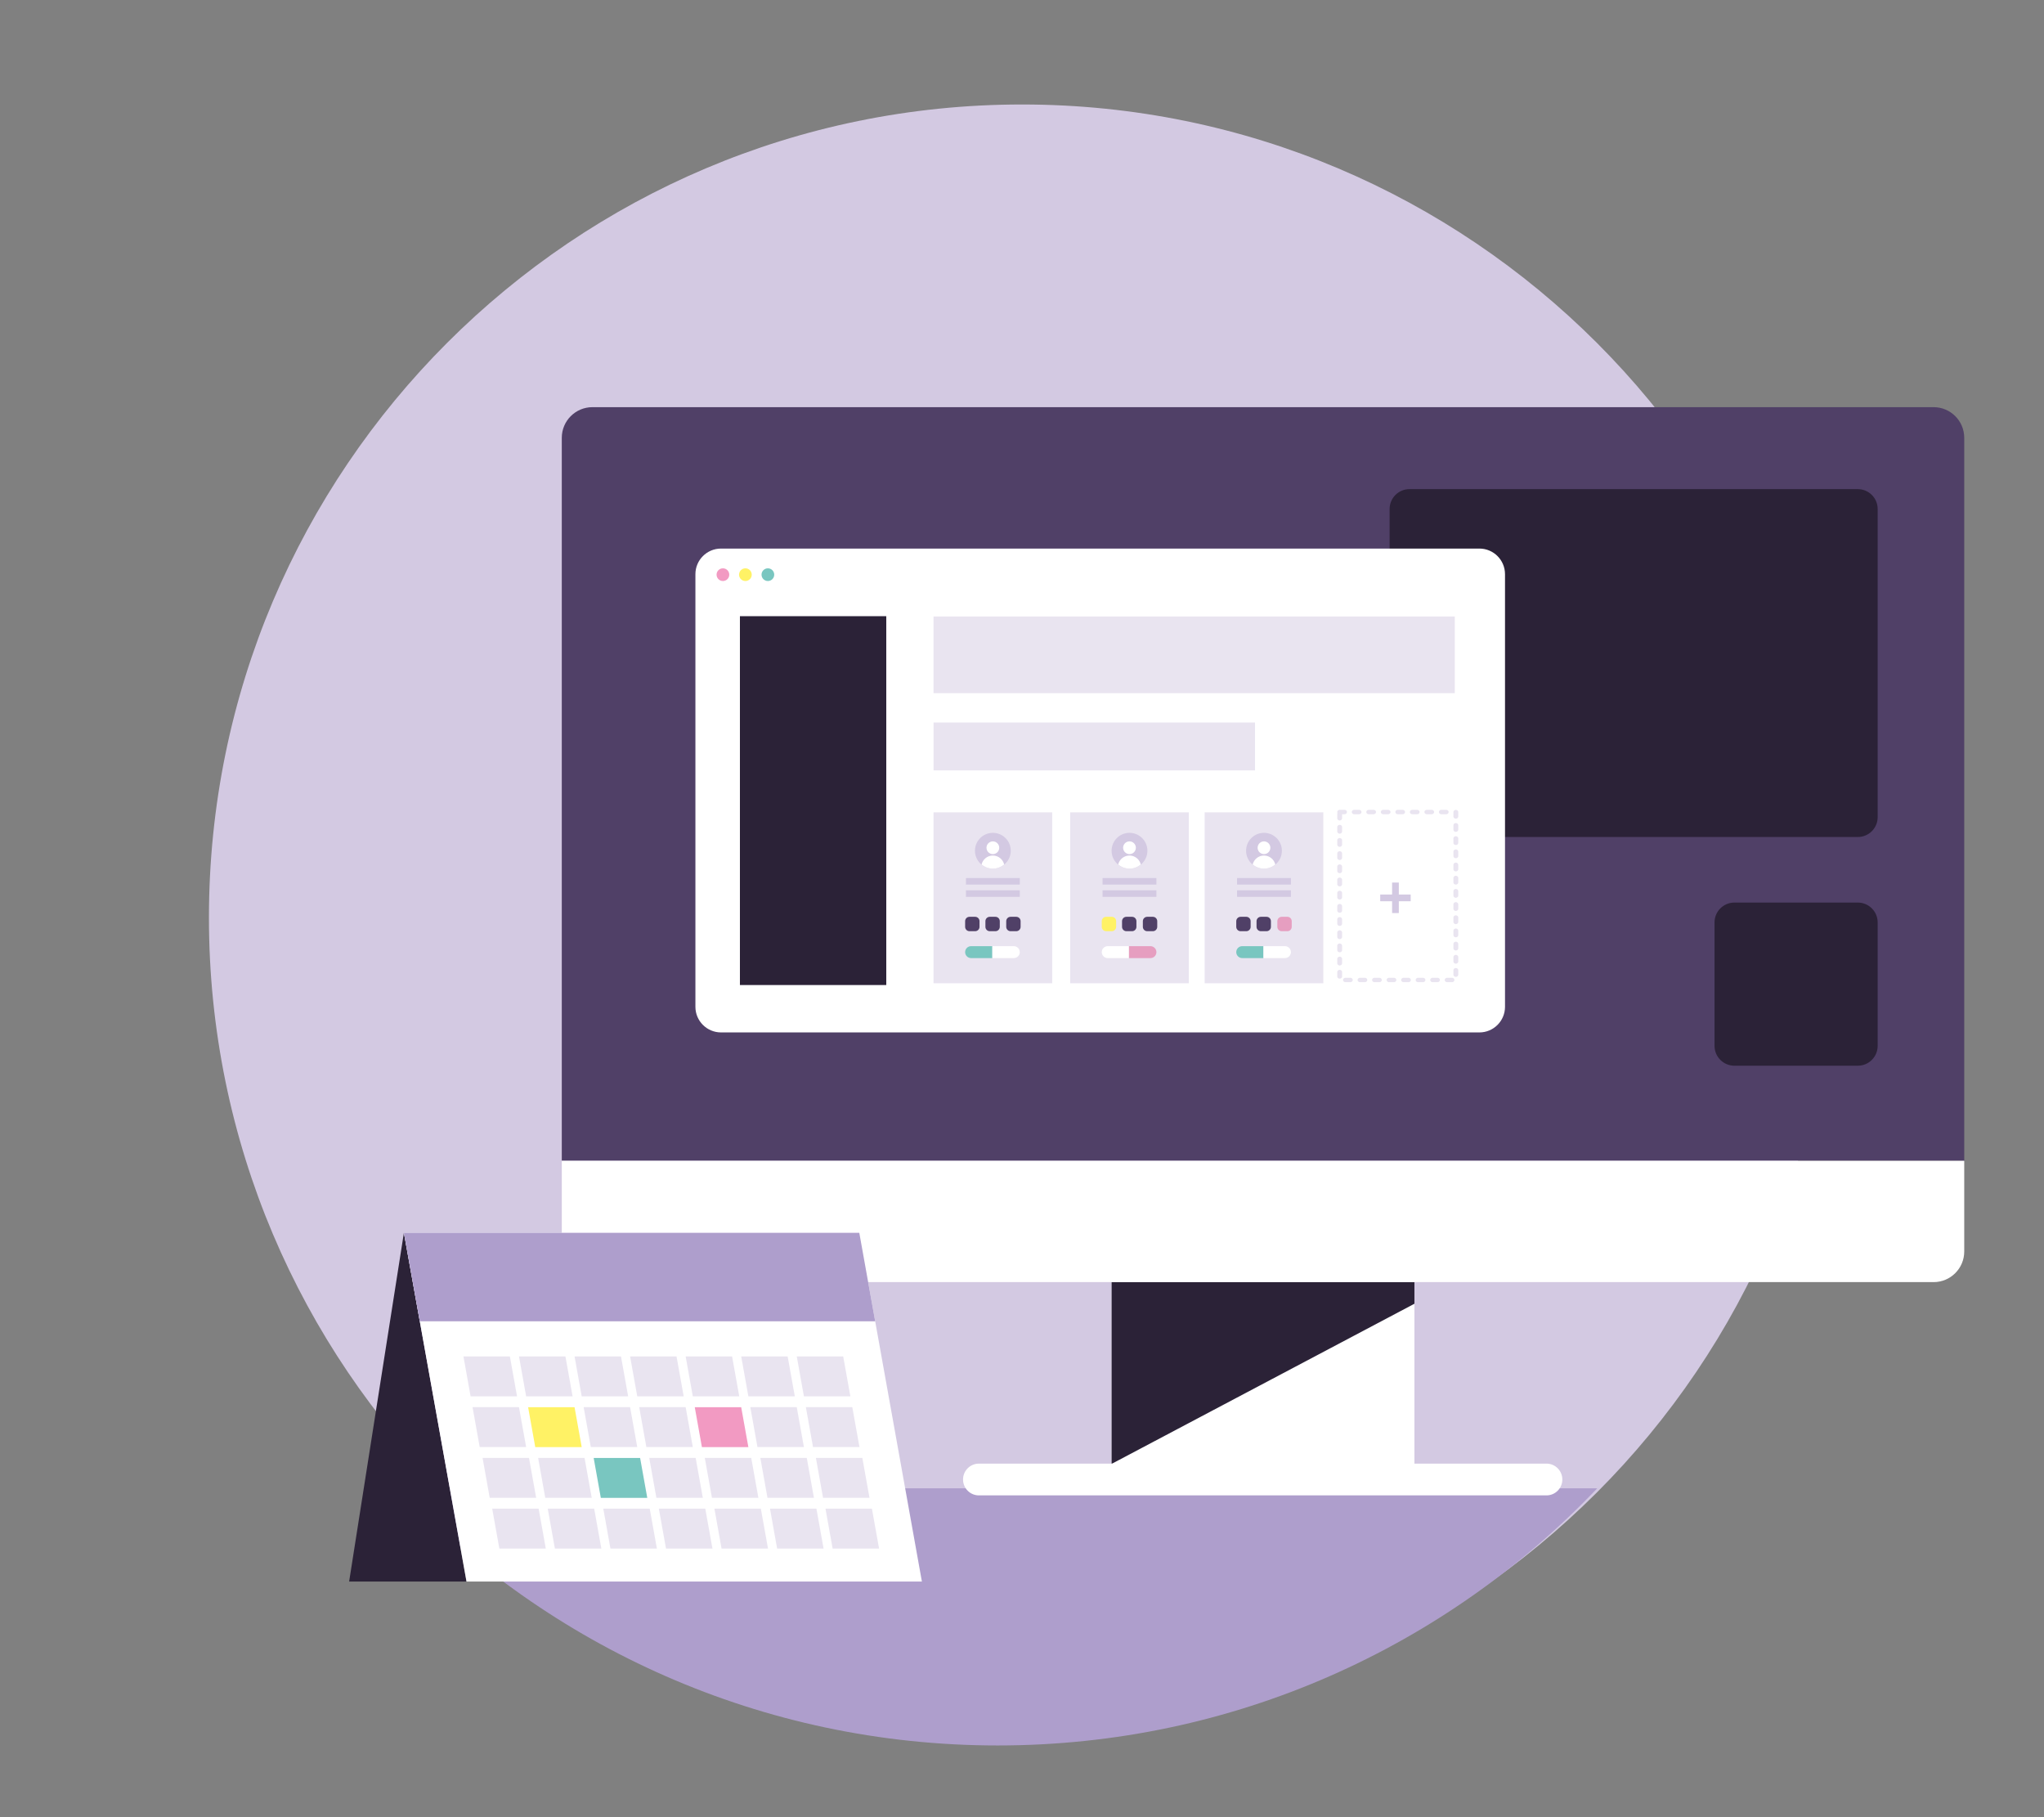 <?xml version="1.0" encoding="utf-8"?>
<svg xmlns="http://www.w3.org/2000/svg" xmlns:serif="http://www.serif.com/" xmlns:xlink="http://www.w3.org/1999/xlink" width="100%" height="100%" viewBox="0 0 450 400" version="1.1" style="fill-rule:evenodd;clip-rule:evenodd;stroke-linecap:round;stroke-linejoin:round;">
    <rect x="0" y="0" width="450" height="400" fill="#808080" stroke="none"/>
    <g>
        <g transform="matrix(1,0,0,1,225,202)">
            <g>
                <path d="M0,-179C98.79,-179 179,-98.79 179,0C179,98.79 98.79,179 0,179C-98.79,179 -179,98.79 -179,0C-179,-98.79 -98.79,-179 0,-179Z" style="fill:rgb(211,201,226);fill-rule:nonzero;"/>
                <path d="M0,-179C98.79,-179 179,-98.79 179,0C179,98.79 98.79,179 0,179C-98.79,179 -179,98.79 -179,0C-179,-98.79 -98.79,-179 0,-179Z" style="fill-opacity:0;fill-rule:nonzero;"/>
            </g>
        </g>
        <g transform="matrix(1,0,0,1,219.646,355.913)">
            <g>
                <path d="M0,28.3C51.94,28.3 98.803,6.568 131.995,-28.3L-131.995,-28.3C-98.803,6.568 -51.94,28.3 0,28.3Z" style="fill:rgb(174,158,204);fill-rule:nonzero;"/>
            </g>
        </g>
        <g transform="matrix(0.95,0,0,0.95,123.445,89.386)">
            <g transform="matrix(1,0,0,1,162.754,225.853)">
                <rect x="-35.09" y="-22.868" width="70.18" height="45.736" style="fill:white;fill-rule:nonzero;"/>
            </g>
            <g transform="matrix(1,0,0,1,162.753,224.043)">
                <path d="M-35.089,-21.058L-35.089,21.058L35.089,-16.046L35.089,-21.058L-35.089,-21.058Z" style="fill:rgb(43,34,55);fill-rule:nonzero;"/>
            </g>
            <g transform="matrix(1,0,0,1,162.679,248.74)">
                <path d="M65.835,3.66L-65.685,3.66C-67.718,3.702 -69.398,2.087 -69.44,0.054C-69.481,-1.978 -67.867,-3.66 -65.834,-3.701C-65.784,-3.702 -65.735,-3.702 -65.685,-3.701L65.835,-3.701C67.868,-3.66 69.482,-1.978 69.44,0.054C69.4,2.029 67.809,3.62 65.835,3.66Z" style="fill:white;fill-rule:nonzero;"/>
            </g>
            <g transform="matrix(1,0,0,1,162.754,87.559)">
                <path d="M162.505,-80.205C162.505,-84.128 159.324,-87.308 155.401,-87.308L-155.401,-87.308C-159.324,-87.308 -162.505,-84.128 -162.505,-80.205L-162.505,87.308L162.505,87.308L162.505,-80.205Z" style="fill:rgb(80,64,103);fill-rule:nonzero;"/>
            </g>
            <g transform="matrix(1,0,0,1,162.755,188.927)">
                <path d="M-155.4,14.058L155.4,14.058C159.323,14.058 162.504,10.879 162.504,6.955L162.504,-14.058L-162.504,-14.058L-162.504,6.955C-162.504,10.878 -159.323,14.058 -155.4,14.058Z" style="fill:white;fill-rule:nonzero;"/>
            </g>
        </g>
        <g transform="matrix(0.94,0,0,0.94,359.656,145.955)">
            <g>
                <path d="M-52.499,-40.731L52.501,-40.731C55.071,-40.731 57.154,-38.647 57.154,-36.077L57.154,36.078C57.154,38.648 55.071,40.731 52.501,40.731L-52.499,40.731C-55.069,40.731 -57.154,38.648 -57.154,36.078L-57.154,-36.077C-57.154,-38.647 -55.069,-40.731 -52.499,-40.731Z" style="fill:rgb(43,34,55);fill-rule:nonzero;"/>
            </g>
        </g>
        <g transform="matrix(0.94,0,0,0.94,395.423,216.63)">
            <g>
                <path d="M-14.449,-19.104L14.45,-19.104C17.02,-19.104 19.104,-17.019 19.104,-14.449L19.104,14.451C19.104,17.021 17.02,19.104 14.45,19.104L-14.449,19.104C-17.019,19.104 -19.104,17.021 -19.104,14.451L-19.104,-14.449C-19.104,-17.019 -17.019,-19.104 -14.449,-19.104Z" style="fill:rgb(43,34,55);fill-rule:nonzero;"/>
            </g>
        </g>
        <g transform="matrix(0.94,0,0,0.94,21.5,15)">
            <clipPath id="_clip1">
                <rect x="0" y="0" width="450" height="400"/>
            </clipPath>
            <g clip-path="url(#_clip1)">
                <g transform="matrix(1,0,0,1,234.807,169.154)">
                    <g>
                        <path d="M94.808,-50.653L94.808,50.653C94.808,53.965 92.119,56.653 88.808,56.653L-88.808,56.653C-92.119,56.653 -94.808,53.965 -94.808,50.653L-94.808,-50.653C-94.808,-53.965 -92.119,-56.653 -88.808,-56.653L88.808,-56.653C92.119,-56.653 94.808,-53.965 94.808,-50.653Z" style="fill:white;fill-rule:nonzero;"/>
                        <path d="M94.808,-50.653L94.808,50.653C94.808,53.965 92.119,56.653 88.808,56.653L-88.808,56.653C-92.119,56.653 -94.808,53.965 -94.808,50.653L-94.808,-50.653C-94.808,-53.965 -92.119,-56.653 -88.808,-56.653L88.808,-56.653C92.119,-56.653 94.808,-53.965 94.808,-50.653Z" style="fill-opacity:0;fill-rule:nonzero;"/>
                    </g>
                </g>
                <g>
                    <g transform="matrix(1,0,0,1,146.442,118.613)">
                        <g>
                            <path d="M0,-1.487C0.821,-1.487 1.487,-0.821 1.487,0C1.487,0.822 0.821,1.487 0,1.487C-0.821,1.487 -1.487,0.822 -1.487,0C-1.487,-0.821 -0.821,-1.487 0,-1.487Z" style="fill:rgb(242,154,194);fill-rule:nonzero;"/>
                        </g>
                    </g>
                    <g transform="matrix(1,0,0,1,151.707,118.613)">
                        <g>
                            <path d="M0,-1.487C0.821,-1.487 1.487,-0.821 1.487,0C1.487,0.822 0.821,1.487 0,1.487C-0.821,1.487 -1.487,0.822 -1.487,0C-1.487,-0.821 -0.821,-1.487 0,-1.487Z" style="fill:rgb(255,242,101);fill-rule:nonzero;"/>
                        </g>
                    </g>
                    <g transform="matrix(1,0,0,1,156.972,118.613)">
                        <g>
                            <path d="M0,-1.487C0.821,-1.487 1.487,-0.821 1.487,0C1.487,0.822 0.821,1.487 0,1.487C-0.821,1.487 -1.487,0.822 -1.487,0C-1.487,-0.821 -0.821,-1.487 0,-1.487Z" style="fill:rgb(121,198,192);fill-rule:nonzero;"/>
                        </g>
                    </g>
                </g>
                <g transform="matrix(1,0,0,1,167.562,171.522)">
                    <g>
                        <rect x="-17.138" y="-43.187" width="34.276" height="86.374" style="fill:rgb(43,34,55);fill-rule:nonzero;"/>
                    </g>
                </g>
                <g transform="matrix(1,0,0,1,195.769,128.403)">
                    <g opacity="0.5">
                        <g transform="matrix(1,0,0,1,38.231,73.597)">
                            <path d="M-38.231,-55.644L83.85,-55.644L83.85,-73.597L-38.231,-73.597L-38.231,-55.644ZM-960,-540L960,-540L960,540L-960,540L-960,-540ZM-960,540L960,540L960,-540L-960,-540L-960,540Z" style="fill:rgb(211,201,226);fill-rule:nonzero;"/>
                        </g>
                    </g>
                </g>
                <g transform="matrix(1,0,0,1,195.769,153.235)">
                    <g opacity="0.5">
                        <g transform="matrix(1,0,0,1,37.646,5.606)">
                            <rect x="-37.647" y="-5.607" width="75.294" height="11.214" style="fill:rgb(211,201,226);fill-rule:nonzero;"/>
                        </g>
                    </g>
                </g>
                <g>
                    <clipPath id="_clip2">
                        <rect x="0" y="0" width="450" height="400"/>
                    </clipPath>
                    <g clip-path="url(#_clip2)">
                        <g transform="matrix(1,0,0,1,195.769,174.265)">
                            <g opacity="0.5">
                                <g transform="matrix(1,0,0,1,38.231,27.735)">
                                    <path d="M-38.231,12.301L-10.44,12.301L-10.44,-27.735L-38.231,-27.735L-38.231,12.301ZM-960,-540L960,-540L960,540L-960,540L-960,-540ZM-960,540L960,540L960,-540L-960,-540L-960,540Z" style="fill:rgb(211,201,226);fill-rule:nonzero;"/>
                                </g>
                            </g>
                        </g>
                        <g transform="matrix(1,0,0,1,205.222,178.819)">
                            <g transform="matrix(1,0,0,1,4.443,4.443)">
                                <path d="M0,-4.193C2.316,-4.193 4.193,-2.316 4.193,0C4.193,2.316 2.316,4.193 0,4.193C-2.316,4.193 -4.193,2.316 -4.193,0C-4.193,-2.316 -2.316,-4.193 0,-4.193Z" style="fill:rgb(211,201,226);fill-rule:nonzero;"/>
                            </g>
                            <g transform="matrix(1,0,0,1,4.443,3.742)">
                                <path d="M0,-1.492C-0.824,-1.492 -1.492,-0.824 -1.492,0C-1.492,0.824 -0.824,1.492 0,1.492C0.824,1.492 1.492,0.824 1.492,0C1.492,-0.824 0.824,-1.492 0,-1.492Z" style="fill:white;fill-rule:nonzero;"/>
                            </g>
                            <g transform="matrix(1,0,0,1,4.443,7.101)">
                                <path d="M0,-1.535C-1.291,-1.535 -2.366,-0.637 -2.65,0.567C-1.926,1.163 -1.011,1.535 0,1.535C1.011,1.535 1.926,1.163 2.65,0.567C2.366,-0.637 1.291,-1.535 0,-1.535Z" style="fill:white;fill-rule:nonzero;"/>
                            </g>
                        </g>
                        <g transform="matrix(1,0,0,1,209.664,190.42)">
                            <g>
                                <rect x="-6.306" y="-0.764" width="12.612" height="1.528" style="fill:rgb(211,201,226);fill-rule:nonzero;"/>
                            </g>
                        </g>
                        <g transform="matrix(1,0,0,1,209.664,193.295)">
                            <g>
                                <rect x="-6.306" y="-0.764" width="12.612" height="1.528" style="fill:rgb(211,201,226);fill-rule:nonzero;"/>
                            </g>
                        </g>
                        <g transform="matrix(1,0,0,1,204.854,200.417)">
                            <g>
                                <path d="M-0.664,-1.684L0.665,-1.684C1.228,-1.684 1.684,-1.227 1.684,-0.664L1.684,0.665C1.684,1.228 1.228,1.684 0.665,1.684L-0.664,1.684C-1.227,1.684 -1.684,1.228 -1.684,0.665L-1.684,-0.664C-1.684,-1.227 -1.227,-1.684 -0.664,-1.684Z" style="fill:rgb(80,64,103);fill-rule:nonzero;"/>
                            </g>
                        </g>
                        <g transform="matrix(1,0,0,1,209.604,200.417)">
                            <g>
                                <path d="M-0.664,-1.684L0.665,-1.684C1.228,-1.684 1.684,-1.227 1.684,-0.664L1.684,0.665C1.684,1.228 1.228,1.684 0.665,1.684L-0.664,1.684C-1.227,1.684 -1.684,1.228 -1.684,0.665L-1.684,-0.664C-1.684,-1.227 -1.227,-1.684 -0.664,-1.684Z" style="fill:rgb(80,64,103);fill-rule:nonzero;"/>
                            </g>
                        </g>
                        <g transform="matrix(1,0,0,1,214.479,200.417)">
                            <g>
                                <path d="M-0.664,-1.684L0.665,-1.684C1.228,-1.684 1.684,-1.227 1.684,-0.664L1.684,0.665C1.684,1.228 1.228,1.684 0.665,1.684L-0.664,1.684C-1.227,1.684 -1.684,1.228 -1.684,0.665L-1.684,-0.664C-1.684,-1.227 -1.227,-1.684 -0.664,-1.684Z" style="fill:rgb(80,64,103);fill-rule:nonzero;"/>
                            </g>
                        </g>
                        <g transform="matrix(1,0,0,1,206.356,207.003)">
                            <g>
                                <path d="M-1.789,-1.397C-2.561,-1.397 -3.186,-0.771 -3.186,0C-3.186,0.772 -2.561,1.397 -1.789,1.397L3.186,1.397L3.186,-1.397L-1.789,-1.397Z" style="fill:rgb(121,198,192);fill-rule:nonzero;"/>
                            </g>
                        </g>
                        <g transform="matrix(1,0,0,1,212.756,207.003)">
                            <g>
                                <path d="M1.817,-1.397L-3.214,-1.397L-3.214,1.397L1.817,1.397C2.589,1.397 3.214,0.772 3.214,0C3.214,-0.771 2.589,-1.397 1.817,-1.397Z" style="fill:white;fill-rule:nonzero;"/>
                            </g>
                        </g>
                    </g>
                </g>
                <g>
                    <clipPath id="_clip3">
                        <rect x="0" y="0" width="450" height="400"/>
                    </clipPath>
                    <g clip-path="url(#_clip3)">
                        <g transform="matrix(1,0,0,1,227.769,174.265)">
                            <g opacity="0.5">
                                <g transform="matrix(1,0,0,1,38.231,27.735)">
                                    <path d="M-38.231,12.301L-10.44,12.301L-10.44,-27.735L-38.231,-27.735L-38.231,12.301ZM-960,-540L960,-540L960,540L-960,540L-960,-540ZM-960,540L960,540L960,-540L-960,-540L-960,540Z" style="fill:rgb(211,201,226);fill-rule:nonzero;"/>
                                </g>
                            </g>
                        </g>
                        <g transform="matrix(1,0,0,1,237.222,178.819)">
                            <g transform="matrix(1,0,0,1,4.443,4.443)">
                                <path d="M0,-4.193C2.316,-4.193 4.193,-2.316 4.193,0C4.193,2.316 2.316,4.193 0,4.193C-2.316,4.193 -4.193,2.316 -4.193,0C-4.193,-2.316 -2.316,-4.193 0,-4.193Z" style="fill:rgb(211,201,226);fill-rule:nonzero;"/>
                            </g>
                            <g transform="matrix(1,0,0,1,4.443,3.742)">
                                <path d="M0,-1.492C-0.824,-1.492 -1.492,-0.824 -1.492,0C-1.492,0.824 -0.824,1.492 0,1.492C0.824,1.492 1.492,0.824 1.492,0C1.492,-0.824 0.824,-1.492 0,-1.492Z" style="fill:white;fill-rule:nonzero;"/>
                            </g>
                            <g transform="matrix(1,0,0,1,4.443,7.101)">
                                <path d="M0,-1.535C-1.291,-1.535 -2.366,-0.637 -2.65,0.567C-1.926,1.163 -1.011,1.535 0,1.535C1.011,1.535 1.926,1.163 2.65,0.567C2.366,-0.637 1.291,-1.535 0,-1.535Z" style="fill:white;fill-rule:nonzero;"/>
                            </g>
                        </g>
                        <g transform="matrix(1,0,0,1,241.664,190.42)">
                            <g>
                                <rect x="-6.306" y="-0.764" width="12.612" height="1.528" style="fill:rgb(211,201,226);fill-rule:nonzero;"/>
                            </g>
                        </g>
                        <g transform="matrix(1,0,0,1,241.664,193.295)">
                            <g>
                                <rect x="-6.306" y="-0.764" width="12.612" height="1.528" style="fill:rgb(211,201,226);fill-rule:nonzero;"/>
                            </g>
                        </g>
                        <g transform="matrix(1,0,0,1,236.854,200.417)">
                            <g>
                                <path d="M-0.664,-1.684L0.665,-1.684C1.228,-1.684 1.684,-1.227 1.684,-0.664L1.684,0.665C1.684,1.228 1.228,1.684 0.665,1.684L-0.664,1.684C-1.227,1.684 -1.684,1.228 -1.684,0.665L-1.684,-0.664C-1.684,-1.227 -1.227,-1.684 -0.664,-1.684Z" style="fill:rgb(255,242,101);fill-rule:nonzero;"/>
                            </g>
                        </g>
                        <g transform="matrix(1,0,0,1,241.604,200.417)">
                            <g>
                                <path d="M-0.664,-1.684L0.665,-1.684C1.228,-1.684 1.684,-1.227 1.684,-0.664L1.684,0.665C1.684,1.228 1.228,1.684 0.665,1.684L-0.664,1.684C-1.227,1.684 -1.684,1.228 -1.684,0.665L-1.684,-0.664C-1.684,-1.227 -1.227,-1.684 -0.664,-1.684Z" style="fill:rgb(80,64,103);fill-rule:nonzero;"/>
                            </g>
                        </g>
                        <g transform="matrix(1,0,0,1,246.479,200.417)">
                            <g>
                                <path d="M-0.664,-1.684L0.665,-1.684C1.228,-1.684 1.684,-1.227 1.684,-0.664L1.684,0.665C1.684,1.228 1.228,1.684 0.665,1.684L-0.664,1.684C-1.227,1.684 -1.684,1.228 -1.684,0.665L-1.684,-0.664C-1.684,-1.227 -1.227,-1.684 -0.664,-1.684Z" style="fill:rgb(80,64,103);fill-rule:nonzero;"/>
                            </g>
                        </g>
                        <g transform="matrix(1,0,0,1,238.356,207.003)">
                            <g>
                                <path d="M-1.789,-1.397C-2.561,-1.397 -3.186,-0.771 -3.186,0C-3.186,0.772 -2.561,1.397 -1.789,1.397L3.186,1.397L3.186,-1.397L-1.789,-1.397Z" style="fill:white;fill-rule:nonzero;"/>
                            </g>
                        </g>
                        <g transform="matrix(1,0,0,1,244.756,207.003)">
                            <g>
                                <path d="M1.817,-1.397L-3.214,-1.397L-3.214,1.397L1.817,1.397C2.589,1.397 3.214,0.772 3.214,0C3.214,-0.771 2.589,-1.397 1.817,-1.397Z" style="fill:rgb(230,158,192);fill-rule:nonzero;"/>
                            </g>
                        </g>
                    </g>
                </g>
                <g transform="matrix(1,0,0,1,31.5,0)">
                    <clipPath id="_clip4">
                        <rect x="0" y="0" width="450" height="400"/>
                    </clipPath>
                    <g clip-path="url(#_clip4)">
                        <g transform="matrix(1,0,0,1,227.769,174.265)">
                            <g opacity="0.5">
                                <g transform="matrix(1,0,0,1,38.231,27.735)">
                                    <path d="M-38.231,12.301L-10.44,12.301L-10.44,-27.735L-38.231,-27.735L-38.231,12.301ZM-960,-540L960,-540L960,540L-960,540L-960,-540ZM-960,540L960,540L960,-540L-960,-540L-960,540Z" style="fill:rgb(211,201,226);fill-rule:nonzero;"/>
                                </g>
                            </g>
                        </g>
                        <g transform="matrix(1,0,0,1,237.222,178.819)">
                            <g transform="matrix(1,0,0,1,4.443,4.443)">
                                <path d="M0,-4.193C2.316,-4.193 4.193,-2.316 4.193,0C4.193,2.316 2.316,4.193 0,4.193C-2.316,4.193 -4.193,2.316 -4.193,0C-4.193,-2.316 -2.316,-4.193 0,-4.193Z" style="fill:rgb(211,201,226);fill-rule:nonzero;"/>
                            </g>
                            <g transform="matrix(1,0,0,1,4.443,3.742)">
                                <path d="M0,-1.492C-0.824,-1.492 -1.492,-0.824 -1.492,0C-1.492,0.824 -0.824,1.492 0,1.492C0.824,1.492 1.492,0.824 1.492,0C1.492,-0.824 0.824,-1.492 0,-1.492Z" style="fill:white;fill-rule:nonzero;"/>
                            </g>
                            <g transform="matrix(1,0,0,1,4.443,7.101)">
                                <path d="M0,-1.535C-1.291,-1.535 -2.366,-0.637 -2.65,0.567C-1.926,1.163 -1.011,1.535 0,1.535C1.011,1.535 1.926,1.163 2.65,0.567C2.366,-0.637 1.291,-1.535 0,-1.535Z" style="fill:white;fill-rule:nonzero;"/>
                            </g>
                        </g>
                        <g transform="matrix(1,0,0,1,241.664,190.42)">
                            <g>
                                <rect x="-6.306" y="-0.764" width="12.612" height="1.528" style="fill:rgb(211,201,226);fill-rule:nonzero;"/>
                            </g>
                        </g>
                        <g transform="matrix(1,0,0,1,241.664,193.295)">
                            <g>
                                <rect x="-6.306" y="-0.764" width="12.612" height="1.528" style="fill:rgb(211,201,226);fill-rule:nonzero;"/>
                            </g>
                        </g>
                        <g transform="matrix(1,0,0,1,236.854,200.417)">
                            <g>
                                <path d="M-0.664,-1.684L0.665,-1.684C1.228,-1.684 1.684,-1.227 1.684,-0.664L1.684,0.665C1.684,1.228 1.228,1.684 0.665,1.684L-0.664,1.684C-1.227,1.684 -1.684,1.228 -1.684,0.665L-1.684,-0.664C-1.684,-1.227 -1.227,-1.684 -0.664,-1.684Z" style="fill:rgb(80,64,103);fill-rule:nonzero;"/>
                            </g>
                        </g>
                        <g transform="matrix(1,0,0,1,241.604,200.417)">
                            <g>
                                <path d="M-0.664,-1.684L0.665,-1.684C1.228,-1.684 1.684,-1.227 1.684,-0.664L1.684,0.665C1.684,1.228 1.228,1.684 0.665,1.684L-0.664,1.684C-1.227,1.684 -1.684,1.228 -1.684,0.665L-1.684,-0.664C-1.684,-1.227 -1.227,-1.684 -0.664,-1.684Z" style="fill:rgb(80,64,103);fill-rule:nonzero;"/>
                            </g>
                        </g>
                        <g transform="matrix(1,0,0,1,246.479,200.417)">
                            <g>
                                <path d="M-0.664,-1.684L0.665,-1.684C1.228,-1.684 1.684,-1.227 1.684,-0.664L1.684,0.665C1.684,1.228 1.228,1.684 0.665,1.684L-0.664,1.684C-1.227,1.684 -1.684,1.228 -1.684,0.665L-1.684,-0.664C-1.684,-1.227 -1.227,-1.684 -0.664,-1.684Z" style="fill:rgb(230,158,192);fill-rule:nonzero;"/>
                            </g>
                        </g>
                        <g transform="matrix(1,0,0,1,238.356,207.003)">
                            <g>
                                <path d="M-1.789,-1.397C-2.561,-1.397 -3.186,-0.771 -3.186,0C-3.186,0.772 -2.561,1.397 -1.789,1.397L3.186,1.397L3.186,-1.397L-1.789,-1.397Z" style="fill:rgb(121,198,192);fill-rule:nonzero;"/>
                            </g>
                        </g>
                        <g transform="matrix(1,0,0,1,244.756,207.003)">
                            <g>
                                <path d="M1.817,-1.397L-3.214,-1.397L-3.214,1.397L1.817,1.397C2.589,1.397 3.214,0.772 3.214,0C3.214,-0.771 2.589,-1.397 1.817,-1.397Z" style="fill:white;fill-rule:nonzero;"/>
                            </g>
                        </g>
                    </g>
                </g>
                <g transform="matrix(1,0,0,1,303.955,194.283)">
                    <g>
                        <path d="M-0.786,0.805L-3.569,0.805L-3.569,-0.769L-0.786,-0.769L-0.786,-3.573L0.788,-3.573L0.788,-0.769L3.57,-0.769L3.57,0.805L0.788,0.805L0.788,3.572L-0.786,3.572L-0.786,0.805Z" style="fill:rgb(211,201,226);fill-rule:nonzero;"/>
                    </g>
                </g>
                <g transform="matrix(1.134,0,0,1.029,304.495,193.86)">
                    <g>
                        <rect x="-11.995" y="-19.11" width="23.99" height="38.219" style="fill-opacity:0;fill-rule:nonzero;stroke:rgb(233,228,240);stroke-width:1px;stroke-dasharray:1,2;"/>
                    </g>
                </g>
            </g>
        </g>
        <g transform="matrix(0.93,0,0,0.93,76.63,271.133)">
            <g transform="matrix(1,0,0,1,14.144,41.524)">
                <path d="M-0.927,-41.274L13.894,41.274L-13.894,41.274L-0.927,-41.274Z" style="fill:rgb(43,34,55);fill-rule:nonzero;"/>
            </g>
            <g transform="matrix(1,0,0,1,74.53,41.524)">
                <path d="M-46.492,41.274L61.312,41.274L46.491,-41.274L-61.312,-41.274L-46.492,41.274Z" style="fill:white;fill-rule:nonzero;"/>
            </g>
            <g transform="matrix(1,0,0,1,68.999,10.722)">
                <path d="M-55.783,-10.472L-52.023,10.472L55.783,10.472L52.022,-10.472L-55.783,-10.472Z" style="fill:rgb(174,158,204);fill-rule:nonzero;"/>
            </g>
            <g transform="matrix(1,0,0,1,88.416,46.247)">
                <path d="M-4.654,4.723L6.344,4.723L4.649,-4.723L-6.344,-4.723L-4.654,4.723Z" style="fill:rgb(242,154,194);fill-rule:nonzero;"/>
            </g>
            <g transform="matrix(1,0,0,1,48.964,46.247)">
                <path d="M-4.654,4.723L6.344,4.723L4.649,-4.723L-6.344,-4.723L-4.654,4.723Z" style="fill:rgb(255,242,101);fill-rule:nonzero;"/>
            </g>
            <g transform="matrix(1,0,0,1,64.485,58.26)">
                <path d="M-4.652,4.723L6.344,4.723L4.649,-4.723L-6.344,-4.723L-4.652,4.723Z" style="fill:rgb(121,198,192);fill-rule:nonzero;"/>
            </g>
            <g transform="matrix(1,0,0,1,112.563,34.234)">
                <g opacity="0.5">
                    <path d="M-4.654,4.723L6.344,4.723L4.649,-4.723L-6.344,-4.723L-4.654,4.723Z" style="fill:rgb(211,201,226);fill-rule:nonzero;"/>
                </g>
            </g>
            <g transform="matrix(1,0,0,1,99.412,34.234)">
                <g opacity="0.5">
                    <path d="M-4.652,4.723L6.344,4.723L4.649,-4.723L-6.344,-4.723L-4.652,4.723Z" style="fill:rgb(211,201,226);fill-rule:nonzero;"/>
                </g>
            </g>
            <g transform="matrix(1,0,0,1,86.26,34.234)">
                <g opacity="0.5">
                    <path d="M-4.652,4.723L6.344,4.723L4.649,-4.723L-6.344,-4.723L-4.652,4.723Z" style="fill:rgb(211,201,226);fill-rule:nonzero;"/>
                </g>
            </g>
            <g transform="matrix(1,0,0,1,73.108,34.234)">
                <g opacity="0.5">
                    <path d="M-4.652,4.723L6.344,4.723L4.649,-4.723L-6.344,-4.723L-4.652,4.723Z" style="fill:rgb(211,201,226);fill-rule:nonzero;"/>
                </g>
            </g>
            <g transform="matrix(1,0,0,1,59.96,34.234)">
                <g opacity="0.5">
                    <path d="M-4.654,4.723L6.344,4.723L4.649,-4.723L-6.344,-4.723L-4.654,4.723Z" style="fill:rgb(211,201,226);fill-rule:nonzero;"/>
                </g>
            </g>
            <g transform="matrix(1,0,0,1,46.806,34.234)">
                <g opacity="0.5">
                    <path d="M-4.652,4.723L6.344,4.723L4.649,-4.723L-6.344,-4.723L-4.652,4.723Z" style="fill:rgb(211,201,226);fill-rule:nonzero;"/>
                </g>
            </g>
            <g transform="matrix(1,0,0,1,33.656,34.234)">
                <g opacity="0.5">
                    <path d="M-4.652,4.723L6.344,4.723L4.649,-4.723L-6.344,-4.723L-4.652,4.723Z" style="fill:rgb(211,201,226);fill-rule:nonzero;"/>
                </g>
            </g>
            <g transform="matrix(1,0,0,1,114.718,46.246)">
                <g opacity="0.5">
                    <path d="M-4.652,4.723L6.344,4.723L4.649,-4.723L-6.344,-4.723L-4.652,4.723Z" style="fill:rgb(211,201,226);fill-rule:nonzero;"/>
                </g>
            </g>
            <g transform="matrix(1,0,0,1,101.568,46.246)">
                <g opacity="0.5">
                    <path d="M-4.654,4.723L6.344,4.723L4.649,-4.723L-6.344,-4.723L-4.654,4.723Z" style="fill:rgb(211,201,226);fill-rule:nonzero;"/>
                </g>
            </g>
            <g transform="matrix(1,0,0,1,75.266,46.246)">
                <g opacity="0.5">
                    <path d="M-4.652,4.723L6.344,4.723L4.649,-4.723L-6.344,-4.723L-4.652,4.723Z" style="fill:rgb(211,201,226);fill-rule:nonzero;"/>
                </g>
            </g>
            <g transform="matrix(1,0,0,1,62.113,46.246)">
                <g opacity="0.5">
                    <path d="M-4.652,4.723L6.344,4.723L4.649,-4.723L-6.344,-4.723L-4.652,4.723Z" style="fill:rgb(211,201,226);fill-rule:nonzero;"/>
                </g>
            </g>
            <g transform="matrix(1,0,0,1,35.812,46.246)">
                <g opacity="0.5">
                    <path d="M-4.654,4.723L6.344,4.723L4.649,-4.723L-6.344,-4.723L-4.654,4.723Z" style="fill:rgb(211,201,226);fill-rule:nonzero;"/>
                </g>
            </g>
            <g transform="matrix(1,0,0,1,117.093,58.258)">
                <g opacity="0.5">
                    <path d="M-4.654,4.723L6.344,4.723L4.649,-4.723L-6.344,-4.723L-4.654,4.723Z" style="fill:rgb(211,201,226);fill-rule:nonzero;"/>
                </g>
            </g>
            <g transform="matrix(1,0,0,1,103.941,58.258)">
                <g opacity="0.5">
                    <path d="M-4.654,4.723L6.344,4.723L4.649,-4.723L-6.344,-4.723L-4.654,4.723Z" style="fill:rgb(211,201,226);fill-rule:nonzero;"/>
                </g>
            </g>
            <g transform="matrix(1,0,0,1,90.792,58.258)">
                <g opacity="0.5">
                    <path d="M-4.654,4.723L6.344,4.723L4.649,-4.723L-6.344,-4.723L-4.654,4.723Z" style="fill:rgb(211,201,226);fill-rule:nonzero;"/>
                </g>
            </g>
            <g transform="matrix(1,0,0,1,77.637,58.258)">
                <g opacity="0.5">
                    <path d="M-4.652,4.723L6.344,4.723L4.649,-4.723L-6.344,-4.723L-4.652,4.723Z" style="fill:rgb(211,201,226);fill-rule:nonzero;"/>
                </g>
            </g>
            <g transform="matrix(1,0,0,1,51.335,58.258)">
                <g opacity="0.5">
                    <path d="M-4.654,4.723L6.344,4.723L4.649,-4.723L-6.344,-4.723L-4.654,4.723Z" style="fill:rgb(211,201,226);fill-rule:nonzero;"/>
                </g>
            </g>
            <g transform="matrix(1,0,0,1,38.184,58.258)">
                <g opacity="0.5">
                    <path d="M-4.654,4.723L6.344,4.723L4.649,-4.723L-6.344,-4.723L-4.654,4.723Z" style="fill:rgb(211,201,226);fill-rule:nonzero;"/>
                </g>
            </g>
            <g transform="matrix(1,0,0,1,119.362,70.271)">
                <g opacity="0.5">
                    <path d="M-4.652,4.723L6.344,4.723L4.649,-4.723L-6.344,-4.723L-4.652,4.723Z" style="fill:rgb(211,201,226);fill-rule:nonzero;"/>
                </g>
            </g>
            <g transform="matrix(1,0,0,1,106.225,70.271)">
                <g opacity="0.5">
                    <path d="M-4.654,4.723L6.344,4.723L4.649,-4.723L-6.344,-4.723L-4.654,4.723Z" style="fill:rgb(211,201,226);fill-rule:nonzero;"/>
                </g>
            </g>
            <g transform="matrix(1,0,0,1,93.069,70.271)">
                <g opacity="0.5">
                    <path d="M-4.654,4.723L6.344,4.723L4.648,-4.723L-6.344,-4.723L-4.654,4.723Z" style="fill:rgb(211,201,226);fill-rule:nonzero;"/>
                </g>
            </g>
            <g transform="matrix(1,0,0,1,79.915,70.271)">
                <g opacity="0.5">
                    <path d="M-4.652,4.723L6.344,4.723L4.649,-4.723L-6.344,-4.723L-4.652,4.723Z" style="fill:rgb(211,201,226);fill-rule:nonzero;"/>
                </g>
            </g>
            <g transform="matrix(1,0,0,1,66.764,70.271)">
                <g opacity="0.5">
                    <path d="M-4.652,4.723L6.344,4.723L4.649,-4.723L-6.344,-4.723L-4.652,4.723Z" style="fill:rgb(211,201,226);fill-rule:nonzero;"/>
                </g>
            </g>
            <g transform="matrix(1,0,0,1,53.614,70.271)">
                <g opacity="0.5">
                    <path d="M-4.654,4.723L6.344,4.723L4.649,-4.723L-6.344,-4.723L-4.654,4.723Z" style="fill:rgb(211,201,226);fill-rule:nonzero;"/>
                </g>
            </g>
            <g transform="matrix(1,0,0,1,40.464,70.271)">
                <g opacity="0.5">
                    <path d="M-4.652,4.723L6.344,4.723L4.649,-4.723L-6.344,-4.723L-4.652,4.723Z" style="fill:rgb(211,201,226);fill-rule:nonzero;"/>
                </g>
            </g>
        </g>
    </g>
</svg>